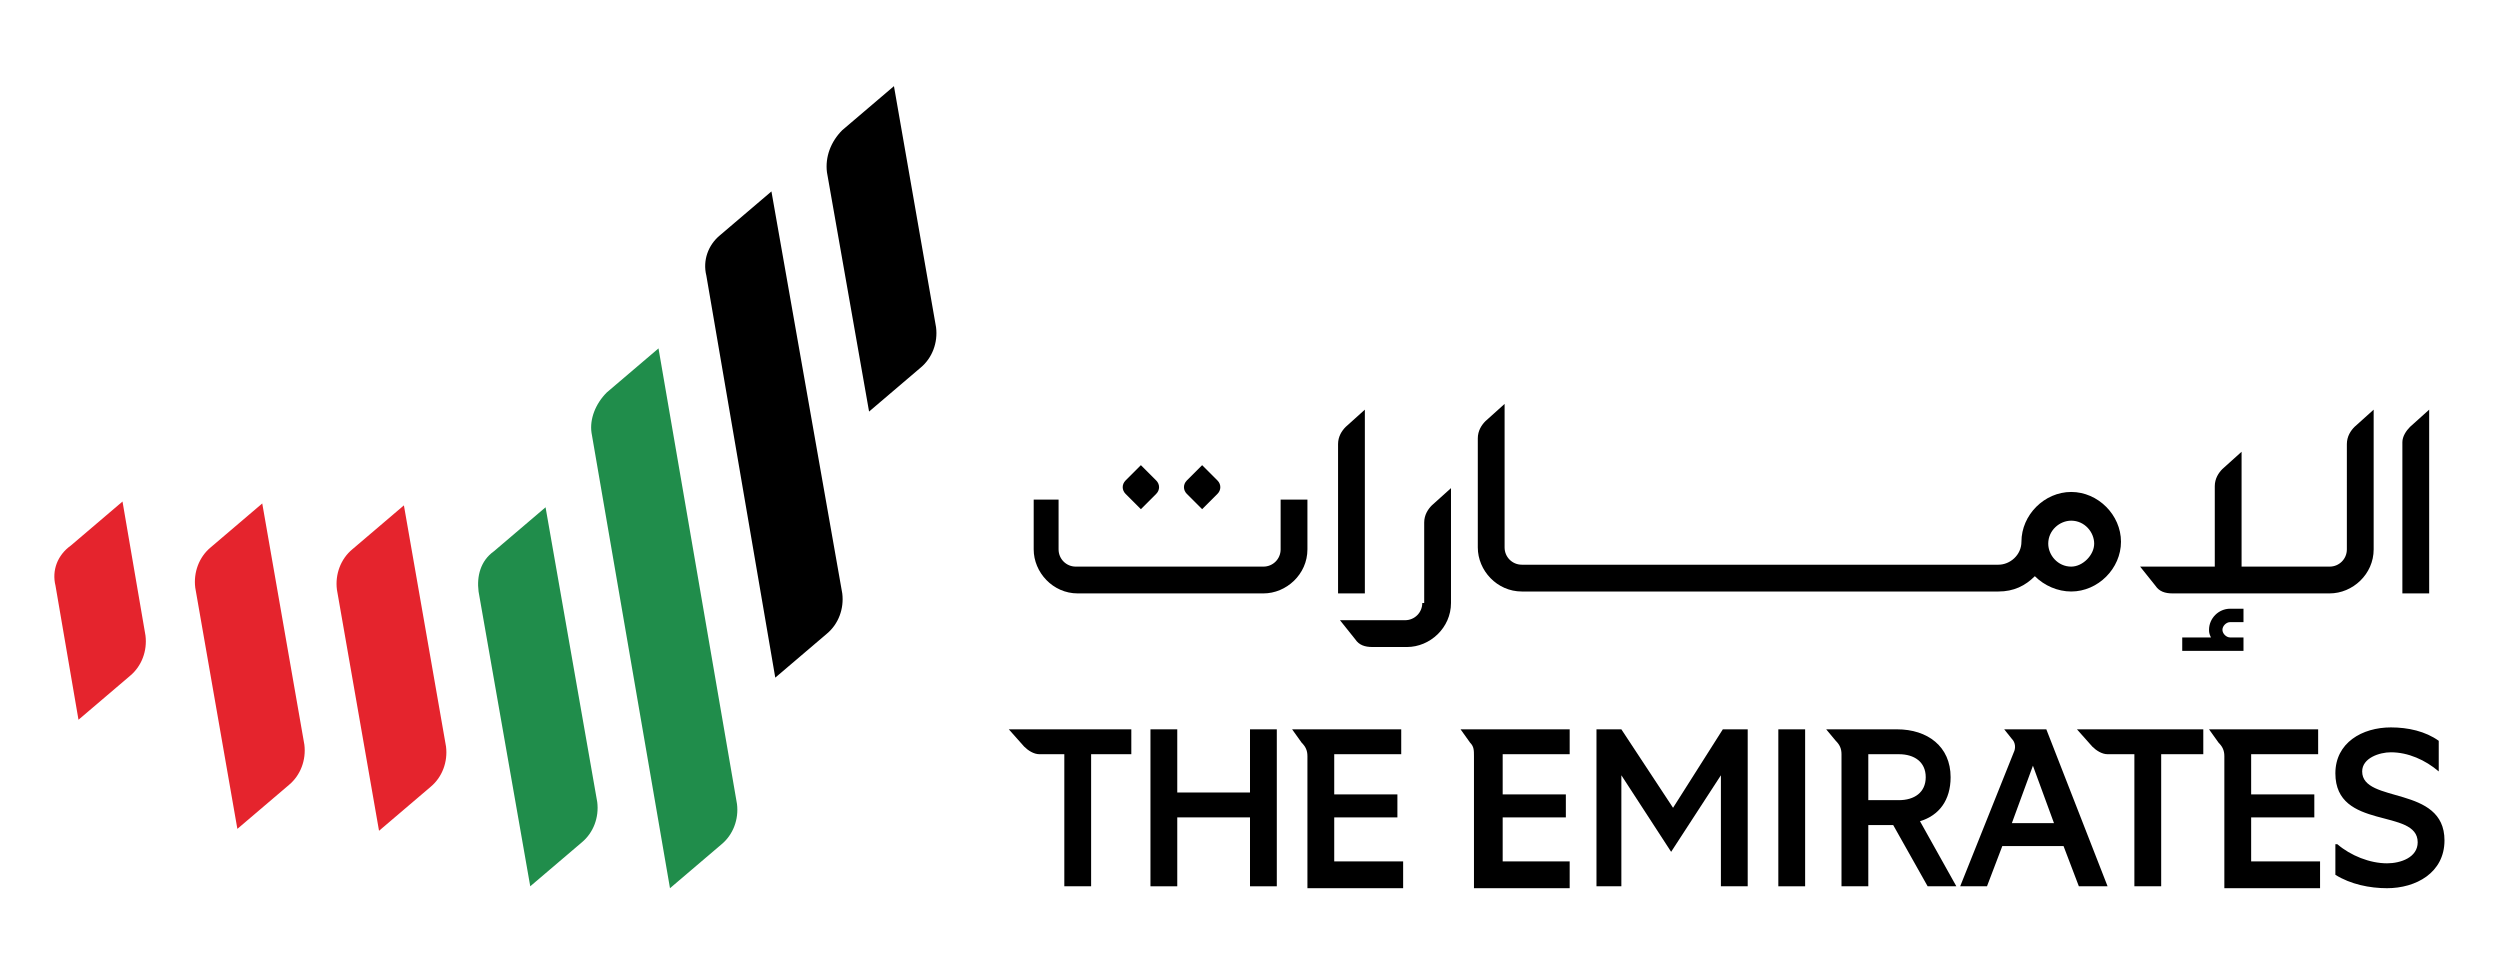 <?xml version="1.0" encoding="utf-8"?>
<!-- Generator: Adobe Illustrator 24.0.2, SVG Export Plug-In . SVG Version: 6.00 Build 0)  -->
<svg version="1.1" id="Layer_1" xmlns="http://www.w3.org/2000/svg" xmlns:xlink="http://www.w3.org/1999/xlink" x="0px" y="0px"
	 viewBox="0 0 130.6 51" style="enable-background:new 0 0 130.6 51;" xml:space="preserve">
<style type="text/css">
	.st0{fill:#E5242D;}
	.st1{fill:#208D4B;}
</style>
<g>
	<g>
		<g>
			<g>
				<path class="st0" d="M2.9,30.6l1.2,7l2.7-2.3c0.6-0.5,0.9-1.3,0.8-2.1l-1.2-7l-2.7,2.3C3,29,2.7,29.8,2.9,30.6z"/>
				<path class="st0" d="M11,28.6l2.7-2.3l2.2,12.6c0.1,0.8-0.2,1.6-0.8,2.1l-2.7,2.3l-2.2-12.6C10.1,29.9,10.4,29.1,11,28.6z"/>
				<path class="st0" d="M18.4,28.7l2.7-2.3L23.3,39c0.1,0.8-0.2,1.6-0.8,2.1l-2.7,2.3l-2.2-12.6C17.5,30,17.8,29.2,18.4,28.7z"/>
				<path d="M44,6.8l2.7-2.3l2.2,12.6c0.1,0.8-0.2,1.6-0.8,2.1l-2.7,2.3L43.2,9C43.1,8.2,43.4,7.4,44,6.8z"/>
				<path class="st1" d="M31.7,20.5l2.7-2.3L38.5,42c0.1,0.8-0.2,1.6-0.8,2.1L35,46.4l-4.1-23.8C30.8,21.9,31.1,21.1,31.7,20.5z"/>
				<path d="M37.6,12.3l2.7-2.3L44,31c0.1,0.8-0.2,1.6-0.8,2.1l-2.7,2.3l-3.6-21C36.7,13.6,37,12.8,37.6,12.3z"/>
				<path class="st1" d="M25.8,28.8l2.7-2.3l2.7,15.4c0.1,0.8-0.2,1.6-0.8,2.1l-2.7,2.3L25,30.9C24.9,30.1,25.1,29.3,25.8,28.8z"/>
			</g>
		</g>
		<g>
			<path d="M60.1,38.1h1.4v3.3h3.8v-3.3h1.4v8.2h-1.4v-3.6h-3.8v3.6h-1.4V38.1z"/>
			<path d="M94.3,38.1v8.2h-1.4v-8.2H94.3z"/>
			<path d="M122.1,44.1c0.7,0.6,1.7,1,2.6,1c0.7,0,1.6-0.3,1.6-1.1c0-1.8-4.3-0.6-4.3-3.6c0-1.6,1.4-2.4,2.9-2.4
				c0.9,0,1.8,0.2,2.5,0.7v1.6c-0.7-0.6-1.6-1-2.5-1c-0.6,0-1.5,0.3-1.5,1c0,1.7,4.3,0.7,4.3,3.6c0,1.7-1.5,2.5-3,2.5
				c-0.9,0-1.9-0.2-2.7-0.7V44.1z"/>
			<path d="M52.7,38.1l0.8,0.9c0.2,0.2,0.5,0.4,0.8,0.4h1.3v6.9H57v-6.9h2.1v-1.3H52.7z"/>
			<path d="M106.9,38.1h-2.2l0.4,0.5c0.2,0.2,0.2,0.5,0.1,0.7l-2.8,7h1.4l0.8-2.1h3.2l0.8,2.1h1.5L106.9,38.1z M105.1,43l1.1-3
				l1.1,3H105.1z"/>
			<path d="M69.7,45v-2.3H73v-1.2h-3.3v-2.1h3.5v-1.3h-5.7l0.5,0.7c0.2,0.2,0.3,0.4,0.3,0.7v6.9h5V45H69.7z"/>
			<path d="M78.5,45v-2.3h3.3v-1.2h-3.3v-2.1H82v-1.3h-5.7l0.5,0.7C77,39,77,39.2,77,39.5v6.9h5V45H78.5z"/>
			<path d="M108.5,38.1l0.8,0.9c0.2,0.2,0.5,0.4,0.8,0.4h1.4v6.9h1.4v-6.9h2.2v-1.3H108.5z"/>
			<path d="M102.2,46.3l-1.9-3.4c1-0.3,1.6-1.1,1.6-2.3c0-1.6-1.2-2.5-2.8-2.5h-3.7l0.5,0.6c0.2,0.2,0.3,0.4,0.3,0.7v6.9h1.4v-3.2
				h1.3l1.8,3.2H102.2z M97.6,39.4h1.6c0.8,0,1.4,0.4,1.4,1.2c0,0.8-0.6,1.2-1.4,1.2h-1.6V39.4z"/>
			<path d="M117.6,45v-2.3h3.3v-1.2h-3.3v-2.1h3.5v-1.3h-5.7l0.5,0.7c0.2,0.2,0.3,0.4,0.3,0.7v6.9h5V45H117.6z"/>
			<polygon points="90,38.1 87.4,42.2 84.7,38.1 83.4,38.1 83.4,46.3 84.7,46.3 84.7,40.5 87.3,44.5 89.9,40.5 89.9,46.3 91.3,46.3 
				91.3,38.1 			"/>
		</g>
		<g>
			<g>
				<path d="M71.3,21.4l-1,0.9c-0.2,0.2-0.4,0.5-0.4,0.9v7.8h1.4V21.4z"/>
				<path d="M66.9,28.7c0,0.5-0.4,0.9-0.9,0.9h-9.8c-0.5,0-0.9-0.4-0.9-0.9v-2.6H54v2.6c0,1.2,1,2.3,2.3,2.3H66c1.2,0,2.3-1,2.3-2.3
					v-2.6h-1.4V28.7z"/>
				<path d="M115.4,32.9c0,0.1,0,0.2,0.1,0.4H114v0.7h3.2v-0.7h-0.7c-0.2,0-0.4-0.2-0.4-0.4c0-0.2,0.2-0.4,0.4-0.4h0.7v-0.7h-0.7
					C115.9,31.8,115.4,32.3,115.4,32.9z"/>
				<path d="M125.5,23.1V31h1.4v-9.6l-1,0.9C125.7,22.5,125.5,22.8,125.5,23.1z"/>
				<path d="M122.6,28.7c0,0.5-0.4,0.9-0.9,0.9v0h-4.6v-6l-1,0.9c-0.2,0.2-0.4,0.5-0.4,0.9v4.2h-3.9l0.8,1c0.2,0.3,0.5,0.4,0.9,0.4
					h8.2c1.2,0,2.3-1,2.3-2.3v-7.3l-1,0.9c-0.2,0.2-0.4,0.5-0.4,0.9V28.7z"/>
				<path d="M74.3,31.5c0,0.5-0.4,0.9-0.9,0.9H70l0.8,1c0.2,0.3,0.5,0.4,0.9,0.4h1.8c1.2,0,2.3-1,2.3-2.3v-6l-1,0.9
					c-0.2,0.2-0.4,0.5-0.4,0.9V31.5z"/>
			</g>
			<g>
				<path d="M58.8,25.8l0.8,0.8l0.8-0.8c0.2-0.2,0.2-0.5,0-0.7l-0.8-0.8l-0.8,0.8C58.6,25.3,58.6,25.6,58.8,25.8z"/>
				<path d="M62,25.8l0.8,0.8l0.8-0.8c0.2-0.2,0.2-0.5,0-0.7l-0.8-0.8L62,25.1C61.8,25.3,61.8,25.6,62,25.8z"/>
			</g>
		</g>
	</g>
	<path d="M108.2,25.7c-1.4,0-2.6,1.2-2.6,2.6c0,0.7-0.6,1.2-1.2,1.2v0H79.5c-0.5,0-0.9-0.4-0.9-0.9v-7.5l-1,0.9
		c-0.2,0.2-0.4,0.5-0.4,0.9v5.7c0,1.2,1,2.3,2.3,2.3h24.9c0.8,0,1.4-0.3,1.9-0.8c0.5,0.5,1.2,0.8,1.9,0.8c1.4,0,2.6-1.2,2.6-2.6
		C110.8,26.9,109.6,25.7,108.2,25.7z M108.2,29.6c-0.7,0-1.2-0.6-1.2-1.2c0-0.7,0.6-1.2,1.2-1.2c0.7,0,1.2,0.6,1.2,1.2
		C109.4,29,108.8,29.6,108.2,29.6z"/>
</g>
</svg>
